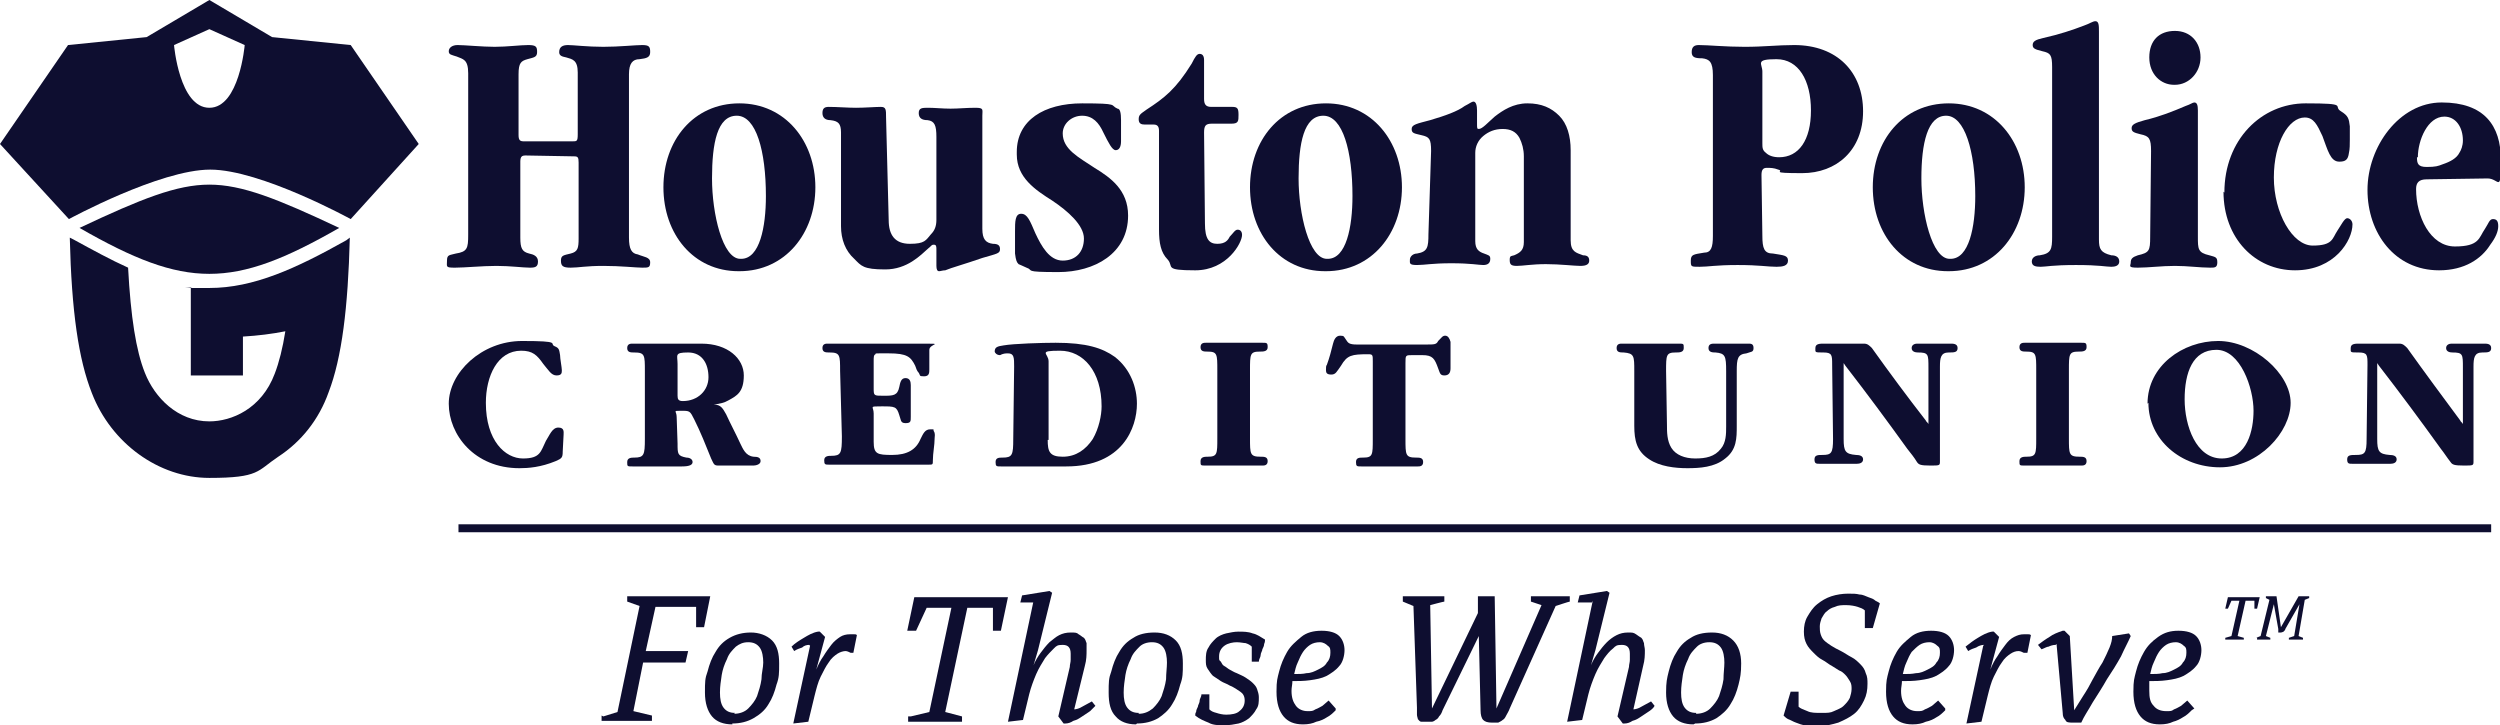 <?xml version="1.0" encoding="UTF-8"?> <svg xmlns="http://www.w3.org/2000/svg" id="Layer_1" version="1.1" viewBox="0 0 283 82.1"><defs><style> .st0 { fill: #0e0e30; } .st1 { fill: none; stroke: #0e0e30; stroke-width: .9px; } </style></defs><path class="st0" d="M47.4,16.3l-7.7,8.5s-10.2-5.6-15.9-5.6-16,5.6-16,5.6L0,16.3,7.7,5.1l8.9-.9L23.7,0l7.1,4.2,8.9.9M23.7,3.3l-4,1.8s.6,7.1,4,7.1,4-7.1,4-7.1l-4-1.8Z"></path><path class="st0" d="M23.7,31c4.3,0,8.6-1.7,14.7-5.2-7-3.3-11-4.9-14.7-4.9s-7.7,1.6-14.7,4.9c6.1,3.5,10.4,5.2,14.7,5.2"></path><path class="st0" d="M39.2,27.2c-5.7,3.2-10.5,5.4-15.5,5.4s-1.4,0-2.1-.1v10h5.9v-4.4c1.7-.1,3.3-.3,4.8-.6-.3,1.9-.7,3.5-1.2,4.8-1.5,4-4.9,5.4-7.4,5.4-3.6,0-6.2-2.7-7.3-5.5-1-2.5-1.6-6.3-1.9-11.9-2-.9-4-2-6.2-3.2l-.4-.2c.2,8.4,1,13.8,2.5,17.6,2.2,5.7,7.6,9.6,13.3,9.6s5.4-.8,7.8-2.4c2.6-1.7,4.6-4.2,5.7-7.3,1.5-3.9,2.2-9.6,2.4-17.5"></path><path class="st0" d="M59.5,17.6c-.4,0-.6.1-.6.7v8.6c0,1.2.2,1.6,1,1.8.5.1,1,.3,1,.9s-.3.7-.9.7c-.8,0-2.2-.2-3.8-.2s-3.6.2-4.7.2-.9-.1-.9-.8.3-.6,1-.8c1.3-.2,1.4-.6,1.4-2.1V8.3c0-1.6-.6-1.6-1.3-1.9-.6-.2-.9-.2-.9-.6s.4-.7,1-.7c.8,0,2.8.2,4.2.2s2.9-.2,3.8-.2,1,.2,1,.8-.4.6-1.1.8c-.7.2-1,.4-1,1.7v6.9c0,.6.2.7.6.7h5.5c.5,0,.6,0,.6-.8v-7c0-1.4-.6-1.5-1.3-1.7-.5-.1-.8-.2-.8-.6,0-.6.4-.8,1-.8s2.2.2,4,.2,3.6-.2,4.4-.2.9.2.9.8-.4.7-1.2.8c-.8,0-1.2.5-1.2,1.7v18.5c0,1.3.3,1.8,1,1.9.7.3,1.4.3,1.4.9s-.2.6-.9.6-2.4-.2-4.4-.2-2.8.2-3.7.2-1.1-.2-1.1-.8.3-.6,1.1-.8c.8-.2.9-.6.9-1.7v-8.6c0-.6-.1-.7-.5-.7"></path><path class="st0" d="M83.6,30.7c-5.1,0-8.5-4.2-8.5-9.5s3.4-9.5,8.6-9.5,8.6,4.3,8.6,9.5-3.4,9.5-8.6,9.5M83.9,29.3c2.1,0,2.8-3.6,2.8-7.1,0-5.1-1.1-9.1-3.3-9.1s-2.8,3.1-2.8,7.1,1.2,9.1,3.2,9.1h0Z"></path><path class="st0" d="M100.6,24.9c0,1.7.7,2.7,2.4,2.7s1.8-.4,2.4-1.1c.4-.4.6-.9.6-1.6v-9.4c0-1.3-.2-1.8-1-1.9-.6,0-1-.2-1-.8s.4-.6,1.1-.6,1.6.1,2.5.1,1.8-.1,2.8-.1.8.2.8.9v12.8c0,1.2.4,1.6,1.2,1.7.6,0,.8.2.8.6,0,.5-.3.5-2,1-2,.7-3.5,1.1-4.2,1.4-.3,0-.5.1-.7.1-.2,0-.3-.2-.3-.6v-1.8c0-.4,0-.6-.3-.6s-.3.2-.6.4c-.9.8-2.4,2.4-4.9,2.4s-2.7-.4-3.5-1.2c-1-.9-1.5-2.2-1.5-3.7v-10.6c0-1-.3-1.3-1.2-1.4-.6,0-.9-.3-.9-.8s.2-.7.7-.7c1,0,2.1.1,3.1.1s2.2-.1,2.8-.1.6.3.6,1.2"></path><path class="st0" d="M115.1,17.2c0-3.6,3.1-5.5,7.4-5.5s3.1.2,4,.6c.3,0,.4.5.4,1.3,0,.4,0,.8,0,1.4v1c0,.6-.2,1-.6,1s-.8-.8-1.4-2c-.5-1.1-1.2-1.9-2.4-1.9s-2.2.9-2.2,2c0,1.8,1.8,2.7,3.6,3.9,1.8,1.1,3.8,2.5,3.8,5.4,0,4.3-3.8,6.4-7.9,6.4s-2.7-.2-3.6-.5c-.4-.2-.7-.3-.9-.4-.2-.2-.3-.4-.4-1.2,0-.6,0-1.4,0-2.5s0-2,.7-2,1,.8,1.6,2.2c.7,1.5,1.6,3.1,3.1,3.1s2.4-1,2.4-2.5-1.8-3.1-3.6-4.3c-1.9-1.2-4-2.6-4-5.2"></path><path class="st0" d="M136.4,25.3c0,1.8.5,2.3,1.4,2.3s1.2-.4,1.4-.8c.4-.4.6-.8.9-.8s.5.2.5.6c0,.9-1.7,4-5.3,4s-2.4-.4-3.1-1.2c-.8-.8-1-1.9-1-3.4v-11.2c0-.5-.2-.7-.6-.7-.3,0-.7,0-1,0-.4,0-.7-.1-.7-.6s.2-.6.9-1.1c2-1.3,3.3-2.3,5.1-5.2.4-.8.6-1.1.9-1.1s.5.2.5.7v4.4c0,.6.2.9.8.9s1.8,0,2.4,0,.7.2.7.9,0,1-.8,1-1.5,0-2.2,0-.9.2-.9,1"></path><path class="st0" d="M150,30.7c-5.1,0-8.5-4.2-8.5-9.5s3.4-9.5,8.6-9.5,8.6,4.3,8.6,9.5-3.4,9.5-8.6,9.5M150.3,29.3c2.1,0,2.8-3.6,2.8-7.1,0-5.1-1.1-9.1-3.3-9.1s-2.8,3.1-2.8,7.1,1.2,9.1,3.2,9.1h0Z"></path><path class="st0" d="M162,17.1c0-1.4-.2-1.6-1.1-1.8-.8-.2-1.1-.2-1.1-.7s.6-.6,2.1-1c1.7-.5,3.1-1,3.9-1.6.6-.3.8-.5,1-.5.3,0,.4.5.4,1v1.5c0,.5,0,.6.2.6.4,0,1-.7,1.8-1.4.9-.7,2.1-1.5,3.7-1.5s2.7.5,3.6,1.4c.9.9,1.3,2.3,1.3,3.9v10.2c0,1.3.6,1.4,1.4,1.7.5,0,.7.2.7.6s-.3.6-1,.6-2.3-.2-3.9-.2-2.6.2-3.3.2-.8-.2-.8-.7.2-.4.5-.5c.7-.3,1.1-.6,1.1-1.5v-9.7c0-.8-.2-1.5-.5-2.1-.4-.7-1-1-1.9-1s-1.6.3-2.2.8c-.6.5-.9,1.2-.9,1.9v10c0,.9.4,1.2,1,1.4.5.2.7.2.7.6,0,.5-.3.7-.8.7s-1.4-.2-3.6-.2-3,.2-3.9.2-.8-.2-.8-.6.4-.7.8-.7c1.2-.2,1.3-.7,1.3-2.2"></path><path class="st0" d="M199.5,26.7c0,1.4.2,2,1.2,2,1.2.2,1.7.2,1.7.8s-.6.7-1.3.7c-1,0-1.9-.2-4.4-.2s-3.3.2-4.3.2-1,0-1-.7.3-.7,1.5-.9c.8,0,1-.6,1-1.9V8.5c0-1.5-.4-1.8-1.2-1.9-.8,0-1.2-.1-1.2-.7s.3-.8.8-.8c1.1,0,3,.2,5.2.2s3.7-.2,5.6-.2c4.9,0,7.8,3.1,7.8,7.5s-3,7-6.9,7-1.9-.2-2.7-.4c-.5-.2-.9-.2-1.3-.2s-.6.2-.6.8M199.5,16.2c0,.5,0,.8.4,1.1.3.3.8.5,1.5.5,2.2,0,3.6-1.9,3.6-5.3s-1.4-5.8-3.9-5.8-1.6.5-1.6,1.4v8.1h0Z"></path><path class="st0" d="M220.5,30.7c-5.1,0-8.5-4.2-8.5-9.5s3.4-9.5,8.6-9.5,8.6,4.3,8.6,9.5-3.4,9.5-8.6,9.5M220.8,29.3c2.1,0,2.8-3.6,2.8-7.1,0-5.1-1.2-9.1-3.3-9.1s-2.8,3.1-2.8,7.1,1.2,9.1,3.2,9.1h0Z"></path><path class="st0" d="M232.3,7.6c0-1.4-.2-1.6-1.1-1.8-.8-.2-1.1-.3-1.1-.7s.3-.6,1.2-.8c1.8-.4,3.3-.9,4.6-1.4.6-.2,1-.5,1.3-.5.4,0,.4.5.4,1.2v23.5c0,1.1.2,1.5,1.4,1.8.5,0,.9.2.9.7s-.5.6-.9.6c-.6,0-1.3-.2-4-.2s-3.4.2-4,.2-1-.1-1-.6.5-.7.9-.7c1.3-.2,1.4-.7,1.4-2.1"></path><path class="st0" d="M243.5,17.1c0-1.4-.2-1.7-1.2-1.9-.8-.2-1-.3-1-.7s.4-.6,1.5-.9c1.7-.4,3.2-1,4.6-1.6.6-.2.8-.4,1-.4.3,0,.4.3.4.9v14.3c0,1.4,0,1.8,1.3,2.1.7.2.9.2.9.8s-.3.6-.8.6c-1.2,0-2.5-.2-4-.2s-3,.2-4.2.2-.8-.2-.8-.6.2-.6.8-.8c1.3-.3,1.4-.5,1.4-2.1M246.1,9.6c-1.5,0-2.8-1.2-2.8-3.1s1.1-3,2.9-3,2.9,1.3,2.9,3-1.3,3.1-2.9,3.1h0Z"></path><path class="st0" d="M251.8,21.8c0-6,4.2-10.1,9.2-10.1s3,.3,4,.9c.8.5.9.8,1,1.7,0,.5,0,1,0,1.5s0,1.1-.1,1.5c-.1.8-.4,1-1.1,1-1,0-1.3-1.3-1.9-2.9-.6-1.3-1-2.1-2-2.1-1.8,0-3.5,2.8-3.5,6.8s2.1,7.7,4.4,7.7,2.2-.8,2.8-1.7c.4-.6.8-1.4,1.1-1.4s.6.3.6.7c0,1.8-2,5.2-6.5,5.2s-8.1-3.6-8.1-8.9"></path><path class="st0" d="M274.7,20.3c-.9,0-1.2.4-1.2,1.1,0,3.1,1.6,6.5,4.4,6.5s2.7-1,3.4-2c.4-.6.5-1.1.9-1.1s.6.2.6.8-.3,1.3-.9,2.1c-1,1.6-2.9,2.9-5.8,2.9-5,0-8.1-4.2-8.1-9.1s3.6-9.9,8.4-9.9,6.7,2.6,6.7,6.5-.2,2.1-1.5,2.1M273.6,17.8c0,.7.1,1.1,1.1,1.1s1.3-.1,1.8-.3c.9-.3,1.6-.7,1.9-1.3.2-.3.4-.8.4-1.4,0-1.5-.8-2.7-2.1-2.7-1.9,0-3,2.7-3,4.6h0s0,0,0,0Z"></path><path class="st0" d="M63.7,51.1c0,.7-.1.8-.8,1.1-1.7.7-3.1.8-4.1.8-5.1,0-8-3.8-8-7.3s3.7-7.1,8.3-7.1,3,.3,3.7.6c.5.2.5.4.6,1,0,.4.2,1.4.2,1.7s0,.6-.6.6-.9-.6-1.5-1.3c-.7-1-1.2-1.5-2.5-1.5-2.7,0-4,2.9-4,5.9,0,4.3,2.2,6.3,4.2,6.3s2-.8,2.6-2c.4-.6.7-1.5,1.4-1.5s.6.5.6.8"></path><path class="st0" d="M76.7,50.2c0,1.2,0,1.4,1,1.6.4,0,.7.2.7.5s-.3.5-1.2.5-1.8,0-2.4,0-2.6,0-3.2,0-.6,0-.6-.5.5-.5.8-.5c1.1,0,1.2-.3,1.2-2.1v-7.7c0-1.8,0-2.1-1.2-2.1-.4,0-.8,0-.8-.5s.4-.5.6-.5c.5,0,1.3,0,2.9,0s3,0,4.9,0c3,0,4.8,1.7,4.8,3.6s-.8,2.3-1.7,2.8c-.5.3-1,.4-1.7.5.8,0,1,.4,1.4,1.1.5,1.1,1.1,2.2,1.6,3.3.3.6.6,1.4,1.5,1.5.5,0,.8.1.8.5s-.6.5-.8.5c-.6,0-1.4,0-2,0s-1.5,0-2,0-.5-.2-.8-.8c-.6-1.5-1.2-3-1.9-4.4-.5-1-.5-1-1.5-1s-.5,0-.5.7M76.7,44.8c0,.4.1.6.6.6,1.7,0,2.9-1.2,2.9-2.7s-.7-2.8-2.3-2.8-1.2.3-1.2,1.3v3.6h0Z"></path><path class="st0" d="M95.1,42c0-1.8,0-2.1-1.2-2.1-.4,0-.8,0-.8-.5s.4-.5.6-.5c.9,0,2.3,0,3.3,0,2.5,0,5,0,7.5,0s.7,0,.7.7c0,.7,0,1.5,0,2.2,0,.4,0,.8-.6.8s-.4-.1-.6-.4c-.2-.2-.3-.5-.4-.8-.5-1-.9-1.4-3-1.4s-1.3,0-1.5.1c-.2.1-.2.3-.2.8v3c0,.9,0,.9,1.1.9s1.6,0,1.8-1c.1-.5.2-1,.7-1s.6.4.6.8,0,1.2,0,1.8,0,1.3,0,1.8,0,.7-.6.7-.5-.4-.7-.9c-.3-1-.5-1-2-1s-.9,0-.9.8v3.2c0,1.4.4,1.5,2.1,1.5s2.7-.6,3.2-1.8c.3-.6.5-1.1,1.1-1.1s.3,0,.4.2c.2.3.1.6.1.8,0,.8-.2,1.7-.2,2.5,0,.5,0,.5-.5.5h-7.5c-.5,0-1.2,0-1.9,0-.7,0-1.3,0-1.8,0s-.6,0-.6-.5.5-.5.8-.5c1.1,0,1.2-.3,1.2-2.2"></path><path class="st0" d="M114.8,41.5c0-1,0-1.5-.7-1.5s-.8.2-.9.2c-.4,0-.6-.3-.6-.4,0-.5.3-.6,1-.7,1.1-.2,4.4-.3,5.9-.3,3.5,0,5.3.6,6.7,1.6,1.8,1.4,2.5,3.5,2.5,5.3,0,2.7-1.6,7.1-8,7.1s-4,0-5.1,0-1.8,0-2.3,0-.6,0-.6-.5.4-.5.8-.5c1.1,0,1.2-.3,1.2-2.1M118.6,49.8c0,1.3.2,1.9,1.7,1.9s2.6-.8,3.4-2c.7-1.2,1-2.7,1-3.7,0-4-2.1-6.3-4.7-6.3s-1.3.3-1.3,1.2v8.9h0Z"></path><path class="st0" d="M141.5,49.6c0,1.8,0,2.1,1.2,2.1.4,0,.8,0,.8.5s-.4.5-.6.5c-.4,0-.9,0-2.9,0s-2.9,0-3.5,0-.6,0-.6-.5.5-.5.8-.5c1.1,0,1.1-.3,1.1-2.1v-7.7c0-1.8,0-2.1-1.1-2.1-.4,0-.8,0-.8-.5s.4-.5.6-.5c.5,0,1.8,0,3.4,0s2.5,0,3,0,.6,0,.6.5-.5.5-.9.5c-1.1,0-1.1.3-1.1,2.1"></path><path class="st0" d="M155.4,40.9c0-.7,0-.8-.5-.8-1.9,0-2.4.1-3.1,1.3-.5.7-.6,1-1.1,1s-.6-.2-.6-.5,0-.5.1-.6c.3-.8.5-1.6.7-2.4.1-.4.3-.9.8-.9s.4.1.7.5c.2.3.3.5,1.2.5h7.8c1,0,1.2,0,1.4-.4.4-.4.5-.6.8-.6s.5.3.6.7c0,.2,0,.3,0,.4,0,.8,0,1.7,0,2.6,0,.5-.2.8-.7.8s-.5-.3-.7-.8c-.4-1.1-.6-1.5-1.8-1.5h-1.1c-.8,0-.8,0-.8.9v8.6c0,1.8,0,2.1,1.2,2.1.4,0,.8,0,.8.5s-.4.5-.6.5c-.5,0-1.2,0-3.1,0s-2.8,0-3.3,0-.6,0-.6-.5.4-.5.8-.5c1.1,0,1.1-.3,1.1-2.1"></path><path class="st0" d="M188.7,48.1c0,.8,0,1.8.5,2.6.5.8,1.5,1.2,2.7,1.2s2.2-.2,2.9-1.1c.6-.7.6-1.7.6-2.5v-6.3c0-1.7-.1-2-1.2-2.1-.3,0-.8,0-.8-.5s.4-.5.7-.5,1.1,0,1.9,0,1.6,0,1.9,0,.6,0,.6.5-.3.4-.8.6c-1,.1-1.1.6-1.1,2v6.2c0,1.4,0,2.7-1.3,3.7-1.2,1-2.9,1.1-4.3,1.1s-3.1-.2-4.3-1c-1.4-.9-1.7-2.1-1.7-3.8v-6.2c0-1.7,0-2-1.2-2.1-.4,0-.8,0-.8-.5s.4-.5.6-.5c.7,0,1.7,0,3.1,0s2.7,0,3.3,0,.6,0,.6.5-.5.5-.9.5c-1.1,0-1.1.3-1.1,2.1"></path><path class="st0" d="M207.4,41.3c0-1.1,0-1.4-1-1.4s-.9,0-.9-.5.5-.5,1-.5,1.5,0,2.7,0,1.6,0,1.8,0c.4,0,.6.2.9.5,2,2.8,4,5.5,6.1,8.2,0,.1.2.2.3.4v-6.4c0-1.5,0-1.7-1.2-1.7-.3,0-.7-.1-.7-.5s.4-.5.6-.5c.5,0,1.1,0,2.1,0s1.4,0,1.7,0,.8,0,.8.5-.4.5-1,.5c-.9,0-1,.6-1,1.6v10.7c0,.5,0,.5-1.1.5s-1.3-.1-1.5-.4c-.3-.5-.7-1-1.1-1.5-2.3-3.2-4.6-6.3-7-9.4,0,0-.2-.3-.2-.3v8.6c0,1.4.2,1.7,1.4,1.8.4,0,.8.1.8.5s-.4.5-.7.5c-.4,0-1.5,0-2.4,0s-1.4,0-1.8,0-.6,0-.6-.5.4-.5.9-.5c1,0,1.2-.2,1.2-1.8"></path><path class="st0" d="M234.2,49.6c0,1.8,0,2.1,1.2,2.1.4,0,.8,0,.8.5s-.4.5-.6.5c-.4,0-.9,0-2.9,0s-2.9,0-3.5,0-.6,0-.6-.5.5-.5.8-.5c1.1,0,1.1-.3,1.1-2.1v-7.7c0-1.8,0-2.1-1.1-2.1-.4,0-.8,0-.8-.5s.4-.5.6-.5c.5,0,1.8,0,3.4,0s2.5,0,3,0,.6,0,.6.5-.5.5-.9.5c-1.1,0-1.1.3-1.1,2.1"></path><path class="st0" d="M243.1,45.7c0-4.3,4-7.1,8-7.1s8.2,3.7,8.2,7-3.6,7.3-8,7.3-8.1-3.1-8.1-7.3M255.1,46.5c0-2.6-1.5-6.9-4.2-6.9s-3.6,2.6-3.6,5.6,1.3,6.7,4.2,6.7,3.6-3.2,3.6-5.4h0Z"></path><path class="st0" d="M268,41.3c0-1.1,0-1.4-1-1.4s-.9,0-.9-.5.5-.5,1-.5,1.5,0,2.7,0,1.6,0,1.8,0c.4,0,.6.2.9.5,2,2.8,4,5.5,6,8.2,0,.1.2.2.3.4v-6.4c0-1.5,0-1.7-1.2-1.7-.3,0-.7-.1-.7-.5s.4-.5.6-.5c.5,0,1.1,0,2,0s1.4,0,1.7,0,.8,0,.8.5-.4.5-1,.5c-.9,0-1,.6-1,1.6v10.7c0,.5,0,.5-1.1.5s-1.3-.1-1.5-.4c-.4-.5-.7-1-1.1-1.5-2.3-3.2-4.6-6.3-7-9.4,0,0-.2-.3-.2-.3v8.6c0,1.4.2,1.7,1.4,1.8.4,0,.8.1.8.5s-.4.5-.7.5c-.4,0-1.5,0-2.5,0s-1.4,0-1.8,0-.6,0-.6-.5.4-.5,1-.5c1,0,1.2-.2,1.2-1.8"></path><path class="st1" d="M51.9,59.8h230.1"></path><path class="st0" d="M68.3,81.1l1.6-.5,2.5-12-1.4-.5v-.6h9.4l-.7,3.5h-.9v-2.3h-4.6l-1.1,5h4.8l-.3,1.3h-4.8l-1.1,5.5,2.1.5v.6h-5.7v-.6c.1,0,0,0,0,0Z"></path><path class="st0" d="M82.9,82c-1,0-1.8-.3-2.3-.9-.5-.6-.8-1.5-.8-2.7s0-1.6.3-2.4c.2-.8.5-1.6.9-2.2.4-.7.9-1.2,1.6-1.6s1.5-.6,2.4-.6,1.8.3,2.4.9c.6.6.8,1.5.8,2.6s0,1.6-.3,2.4c-.2.8-.5,1.6-.9,2.2-.4.7-1,1.2-1.7,1.6-.7.4-1.5.6-2.4.6h0ZM83.1,80.8c.6,0,1.2-.2,1.6-.6.4-.4.8-.9,1-1.4.2-.6.4-1.2.5-1.9,0-.7.2-1.3.2-1.9s-.1-1.3-.4-1.7c-.3-.4-.7-.6-1.3-.6s-1,.2-1.4.5c-.4.4-.8.8-1,1.4-.3.6-.5,1.2-.6,1.8-.1.7-.2,1.3-.2,2s.1,1.3.4,1.7.7.6,1.3.6h0Z"></path><path class="st0" d="M91.6,73c-.3,0-.6.1-.8.3-.3.1-.6.2-.9.4l-.3-.5c.4-.4.9-.7,1.4-1s1-.6,1.6-.7h.2c0,0,.6.6.6.6l-1,3.7c.2-.5.5-1.1.8-1.5.3-.5.6-.9.9-1.3.3-.4.7-.7,1-.9.3-.2.7-.3,1.1-.3s.4,0,.5,0c.2,0,.2,0,.3.1l-.4,2h-.3c-.2-.1-.4-.2-.6-.2s-.6.1-.9.3c-.3.2-.7.5-1,1-.3.4-.6,1-.9,1.6-.3.6-.5,1.4-.7,2.2l-.7,2.9-1.7.2,1.9-8.8h0Z"></path><path class="st0" d="M103.1,81.1l2.1-.5,2.5-11.8h-2.8l-1.2,2.6h-1l.8-3.8h10.6l-.8,3.8h-.9v-2.6h-2.9l-2.5,11.8,1.9.5v.6h-6.1v-.6h.1Z"></path><path class="st0" d="M117.1,68.2h-1.6l.2-.8,3.1-.5.3.2-1.6,6.5-.5,1.7c.2-.5.5-1,.8-1.4.3-.4.6-.8,1-1.2.4-.3.7-.6,1.1-.8.4-.2.8-.3,1.3-.3s.7,0,.9.2c.2.1.4.3.6.4.2.2.2.4.3.6,0,.3,0,.5,0,.8,0,.5,0,1.1-.2,1.8l-1.2,4.9c.2,0,.6-.1.9-.3.4-.2.7-.4,1.1-.6l.4.5c-.2.2-.4.4-.6.6-.3.2-.6.4-.9.6-.3.2-.6.4-1,.5-.3.2-.6.3-.9.3h-.2c0,0-.6-.8-.6-.8l1.3-5.6c0-.3.1-.5.1-.8,0-.3,0-.5,0-.7,0-.7-.3-1-.9-1s-.7.1-1,.4c-.3.3-.7.7-1,1.1-.3.5-.7,1.1-1,1.8s-.6,1.5-.8,2.3l-.7,2.9-1.7.2,2.9-13.7h0Z"></path><path class="st0" d="M128.6,82c-1,0-1.8-.3-2.3-.9-.6-.6-.8-1.5-.8-2.7s0-1.6.3-2.4c.2-.8.5-1.6.9-2.2.4-.7.9-1.2,1.6-1.6.6-.4,1.4-.6,2.4-.6s1.8.3,2.4.9c.6.6.8,1.5.8,2.6s0,1.6-.3,2.4c-.2.8-.5,1.6-.9,2.2-.4.7-1,1.2-1.6,1.6-.7.4-1.5.6-2.4.6h0ZM128.9,80.8c.6,0,1.1-.2,1.6-.6.4-.4.8-.9,1-1.4.2-.6.4-1.2.5-1.9,0-.7.1-1.3.1-1.9s-.1-1.3-.4-1.7c-.3-.4-.7-.6-1.3-.6s-1.1.2-1.4.5c-.4.4-.8.8-1,1.4-.3.6-.5,1.2-.6,1.8-.1.7-.2,1.3-.2,2s.1,1.3.4,1.7.7.6,1.3.6h0Z"></path><path class="st0" d="M136.9,78.6c0,.3,0,.6,0,.9,0,.3,0,.5,0,.8.2.2.4.3.8.4.3.1.7.2,1.1.2.6,0,1.2-.1,1.5-.4.4-.3.6-.7.6-1.2s-.2-.8-.5-1c-.3-.2-.7-.5-1.2-.7-.3-.2-.7-.3-1-.5-.3-.2-.6-.4-.9-.6-.2-.2-.4-.5-.6-.8s-.2-.6-.2-1,0-1,.3-1.4c.2-.4.5-.7.8-1,.3-.3.8-.5,1.2-.6.5-.1.9-.2,1.4-.2s1.1,0,1.6.2c.5.1.9.4,1.4.7,0,.1,0,.3-.1.5,0,.2-.1.4-.2.6,0,.2-.2.4-.2.7,0,.2-.2.4-.2.7h-.8c0-.3,0-.6,0-.9,0-.3,0-.5,0-.8-.2-.2-.4-.3-.7-.4-.2,0-.6-.1-1-.1s-1,.1-1.4.4c-.4.3-.6.7-.6,1.2s0,.4.2.6c.1.2.2.4.4.5s.4.3.6.4c.2.1.5.3.8.4.4.2.7.3,1,.5.3.2.6.4.8.6.2.2.4.4.5.7.1.3.2.6.2.9,0,.6,0,1-.3,1.4-.2.4-.5.7-.8,1-.4.3-.8.5-1.2.6-.5.1-1,.2-1.6.2s-1.3,0-1.8-.3c-.5-.2-1-.4-1.5-.8,0-.1,0-.3.1-.4,0-.2.1-.4.2-.6,0-.2.2-.4.2-.7,0-.2.2-.4.2-.7h.8Z"></path><path class="st0" d="M151.2,80.4c-.3.3-.6.6-1,.8-.3.2-.7.4-1.2.5-.4.2-.9.3-1.5.3-1,0-1.7-.3-2.2-.9-.5-.6-.8-1.5-.8-2.8s.1-1.5.3-2.3c.2-.8.5-1.5.9-2.2.4-.7,1-1.2,1.6-1.7.6-.5,1.4-.7,2.3-.7s1.6.2,2,.6c.4.4.6,1,.6,1.6s-.2,1.4-.6,1.8c-.4.5-.9.8-1.4,1.1-.6.3-1.2.4-1.9.5-.7.1-1.4.1-2,.1,0,.4-.1.7-.1,1.1,0,.8.2,1.3.5,1.7.3.4.8.6,1.3.6s.6,0,.9-.2c.3-.1.6-.3.8-.4.2-.2.5-.4.7-.6l.8.9h0ZM146.6,76.3c.4,0,.9,0,1.3-.1.5,0,.9-.2,1.3-.4.4-.2.8-.4,1-.8.3-.3.4-.7.4-1.1s0-.6-.3-.8c-.2-.2-.5-.4-.9-.4s-.8.1-1.1.3c-.3.2-.6.5-.8.8-.2.3-.4.7-.6,1.2-.2.4-.3.9-.4,1.3Z"></path><path class="st0" d="M160,68.6l-1.2-.5v-.6h4.7v.6c-.1,0-1.6.4-1.6.4l.2,11.7,5.2-10.8v-1.9s1.9,0,1.9,0l.2,12.7,5.1-11.7-1.2-.4v-.6h4.4v.6c-.1,0-1.6.5-1.6.5l-5.2,11.6c-.1.3-.3.6-.4.8-.1.2-.2.4-.4.5-.1.1-.3.2-.5.3-.2,0-.4,0-.7,0-.5,0-.8-.1-1-.3-.2-.2-.3-.6-.3-1.1l-.2-8.4-4.1,8.4c-.1.3-.2.5-.4.7-.1.2-.2.3-.4.4-.1.1-.3.2-.4.2-.2,0-.4,0-.6,0s-.5,0-.6,0c-.2,0-.3-.2-.4-.3,0-.1-.1-.3-.1-.5,0-.2,0-.5,0-.8l-.4-11.6h0Z"></path><path class="st0" d="M180.2,68.2h-1.6l.2-.8,3.1-.5.3.2-1.6,6.5-.5,1.7c.2-.5.5-1,.8-1.4.3-.4.6-.8,1-1.2.3-.3.7-.6,1.1-.8.4-.2.8-.3,1.3-.3s.6,0,.9.2.4.3.6.4c.2.2.2.4.3.6,0,.3.1.5.1.8,0,.5,0,1.1-.2,1.8l-1.1,4.9c.2,0,.6-.1.9-.3.4-.2.7-.4,1.1-.6l.4.5c-.1.2-.3.4-.6.6-.3.2-.6.4-.9.6-.3.2-.6.4-1,.5-.3.2-.6.3-.9.3h-.2c0,0-.6-.8-.6-.8l1.3-5.6c0-.3.1-.5.1-.8,0-.3,0-.5,0-.7,0-.7-.3-1-.9-1s-.7.1-1,.4c-.4.3-.7.7-1,1.1-.3.5-.7,1.1-1,1.8-.3.7-.6,1.5-.8,2.3l-.7,2.9-1.7.2,2.9-13.7h0Z"></path><path class="st0" d="M191.7,82c-1,0-1.8-.3-2.3-.9-.5-.6-.8-1.5-.8-2.7s.1-1.6.3-2.4c.2-.8.5-1.6.9-2.2.4-.7.9-1.2,1.6-1.6.6-.4,1.4-.6,2.4-.6s1.8.3,2.4.9c.6.6.9,1.5.9,2.6s-.1,1.6-.3,2.4c-.2.8-.5,1.6-.9,2.2-.4.7-1,1.2-1.6,1.6-.7.4-1.5.6-2.4.6h0ZM192,80.8c.6,0,1.2-.2,1.6-.6.4-.4.8-.9,1-1.4.2-.6.4-1.2.5-1.9,0-.7.1-1.3.1-1.9s-.1-1.3-.4-1.7c-.3-.4-.7-.6-1.3-.6s-1.1.2-1.4.5c-.4.4-.8.8-1,1.4-.3.6-.5,1.2-.6,1.8-.1.7-.2,1.3-.2,2s.1,1.3.4,1.7.7.6,1.3.6h0Z"></path><path class="st0" d="M203.6,80c.2.2.5.3,1,.5.4.2.9.2,1.6.2s1,0,1.4-.2c.4-.2.8-.3,1.1-.6.3-.3.5-.5.7-.9.1-.3.2-.7.2-1s0-.6-.2-.9-.3-.5-.5-.7c-.2-.2-.4-.4-.7-.5-.3-.2-.5-.3-.8-.5-.4-.2-.7-.5-1.1-.7-.4-.2-.7-.5-1-.8-.3-.3-.6-.6-.8-1-.2-.4-.3-.8-.3-1.4s.1-1.2.4-1.7c.3-.5.6-1,1.1-1.4.5-.4,1-.7,1.6-.9.6-.2,1.3-.3,1.9-.3s.9,0,1.3.1c.4,0,.7.2,1,.3.3.1.6.2.8.4.2.1.4.2.5.3l-.8,2.8h-.9v-2c-.2-.2-.5-.3-.8-.4-.3-.1-.8-.2-1.3-.2s-.9,0-1.3.2c-.4.1-.7.3-.9.5-.3.2-.4.5-.6.8-.1.3-.2.6-.2.9s0,.6.1.9c.1.3.2.5.4.7.2.2.5.4.8.6.3.2.7.4,1.1.6.4.2.8.5,1.2.7.4.2.7.5,1,.8.3.3.5.6.6,1,.2.4.2.8.2,1.2,0,.7-.1,1.3-.4,1.9s-.6,1.1-1.1,1.5c-.5.4-1.1.7-1.8,1-.7.2-1.4.4-2.3.4s-1,0-1.4-.1c-.4,0-.8-.2-1.1-.3-.3-.1-.6-.3-.9-.4-.2-.1-.4-.3-.5-.4l.8-2.7h.9v1.9h0Z"></path><path class="st0" d="M220.2,80.4c-.3.3-.6.6-1,.8-.3.2-.7.4-1.2.5-.4.2-.9.3-1.5.3-1,0-1.7-.3-2.2-.9-.5-.6-.8-1.5-.8-2.8s.1-1.5.3-2.3c.2-.8.5-1.5.9-2.2.4-.7,1-1.2,1.6-1.7.6-.5,1.4-.7,2.3-.7s1.6.2,2,.6c.4.4.6,1,.6,1.6s-.2,1.4-.6,1.8c-.4.5-.9.8-1.4,1.1-.6.3-1.2.4-1.9.5-.7.1-1.4.1-2,.1,0,.4-.1.7-.1,1.1,0,.8.2,1.3.5,1.7.3.4.8.6,1.3.6s.6,0,.9-.2c.3-.1.6-.3.8-.4.2-.2.5-.4.7-.6l.8.9h0ZM215.6,76.3c.4,0,.8,0,1.3-.1.5,0,.9-.2,1.3-.4.4-.2.8-.4,1-.8.3-.3.4-.7.4-1.1s0-.6-.3-.8c-.2-.2-.5-.4-.9-.4s-.8.1-1.1.3c-.3.2-.6.5-.9.8-.2.3-.4.7-.6,1.2-.2.4-.3.9-.4,1.3Z"></path><path class="st0" d="M224.6,73c-.3,0-.6.1-.9.3-.3.1-.6.2-.9.4l-.3-.5c.5-.4.9-.7,1.4-1,.5-.3,1-.6,1.6-.7h.2c0,0,.6.6.6.6l-1,3.7c.2-.5.5-1.1.8-1.5.3-.5.6-.9.9-1.3.3-.4.6-.7,1-.9.4-.2.7-.3,1.1-.3s.4,0,.5,0c.1,0,.2,0,.3.1l-.4,2h-.4c-.2-.1-.4-.2-.6-.2-.3,0-.6.1-.9.3-.3.2-.7.5-1,1-.3.4-.6,1-.9,1.6-.3.6-.5,1.4-.7,2.2l-.7,2.9-1.7.2,1.9-8.8h0Z"></path><path class="st0" d="M232.7,73c-.3,0-.6.1-.8.2-.2,0-.5.2-.8.3l-.4-.5c.4-.3.8-.6,1.3-.9.4-.3.9-.5,1.5-.7h.2c0,0,.6.6.6.6l.5,8.4,1-1.6c.4-.6.8-1.3,1.1-1.9.4-.7.7-1.3,1.1-1.9.3-.6.6-1.2.8-1.7.2-.5.3-.9.3-1.3l1.9-.3.2.3c-.3.7-.7,1.4-1.1,2.3-.5.9-1,1.7-1.6,2.6-.5.9-1.1,1.8-1.6,2.6-.5.9-1,1.6-1.3,2.3h-.9c-.5,0-.8,0-.9-.3-.2-.2-.3-.4-.3-.8l-.7-7.8h0Z"></path><path class="st0" d="M248.1,80.4c-.3.3-.6.6-1,.8-.3.2-.7.4-1.1.5-.4.2-.9.3-1.5.3-1,0-1.7-.3-2.2-.9-.5-.6-.8-1.5-.8-2.8s.1-1.5.3-2.3c.2-.8.5-1.5.9-2.2.4-.7.9-1.2,1.6-1.7.7-.5,1.4-.7,2.3-.7s1.6.2,2,.6c.4.4.6,1,.6,1.6s-.2,1.4-.6,1.8c-.4.5-.9.8-1.4,1.1-.6.3-1.2.4-1.9.5-.7.1-1.4.1-2,.1,0,.4,0,.7,0,1.1,0,.8.1,1.3.5,1.7.3.4.8.6,1.4.6s.6,0,.9-.2c.3-.1.6-.3.8-.4.2-.2.5-.4.7-.6l.8.9h0ZM243.5,76.3c.4,0,.9,0,1.3-.1.5,0,.9-.2,1.3-.4.4-.2.8-.4,1-.8.3-.3.4-.7.4-1.1s0-.6-.3-.8c-.2-.2-.5-.4-.9-.4s-.8.1-1.1.3c-.3.2-.6.5-.8.8-.2.3-.4.7-.6,1.2-.2.4-.3.9-.4,1.3Z"></path><path class="st0" d="M251.9,72.2l.7-.2.9-4h-.9l-.4.9h-.3l.3-1.3h3.6l-.3,1.3h-.3v-.9h-1l-.9,4,.7.2v.2h-2.1v-.2s0,0,0,0Z"></path><path class="st0" d="M255.4,72.2l.5-.2,1-4.1-.4-.2v-.2h1.2l.5,3.5,2-3.5h1.2v.2s-.5.2-.5.2l-.7,4.1.5.2v.2h-1.6v-.2s.6-.2.6-.2l.6-3.6-1.6,2.8c0,.1-.1.2-.2.3,0,0-.2.1-.3.1s-.1,0-.2,0c0,0,0,0-.1,0,0,0,0,0,0-.2,0,0,0-.1,0-.2l-.5-2.8-.9,3.6.5.2v.2h-1.5v-.2s0,0,0,0Z"></path></svg> 